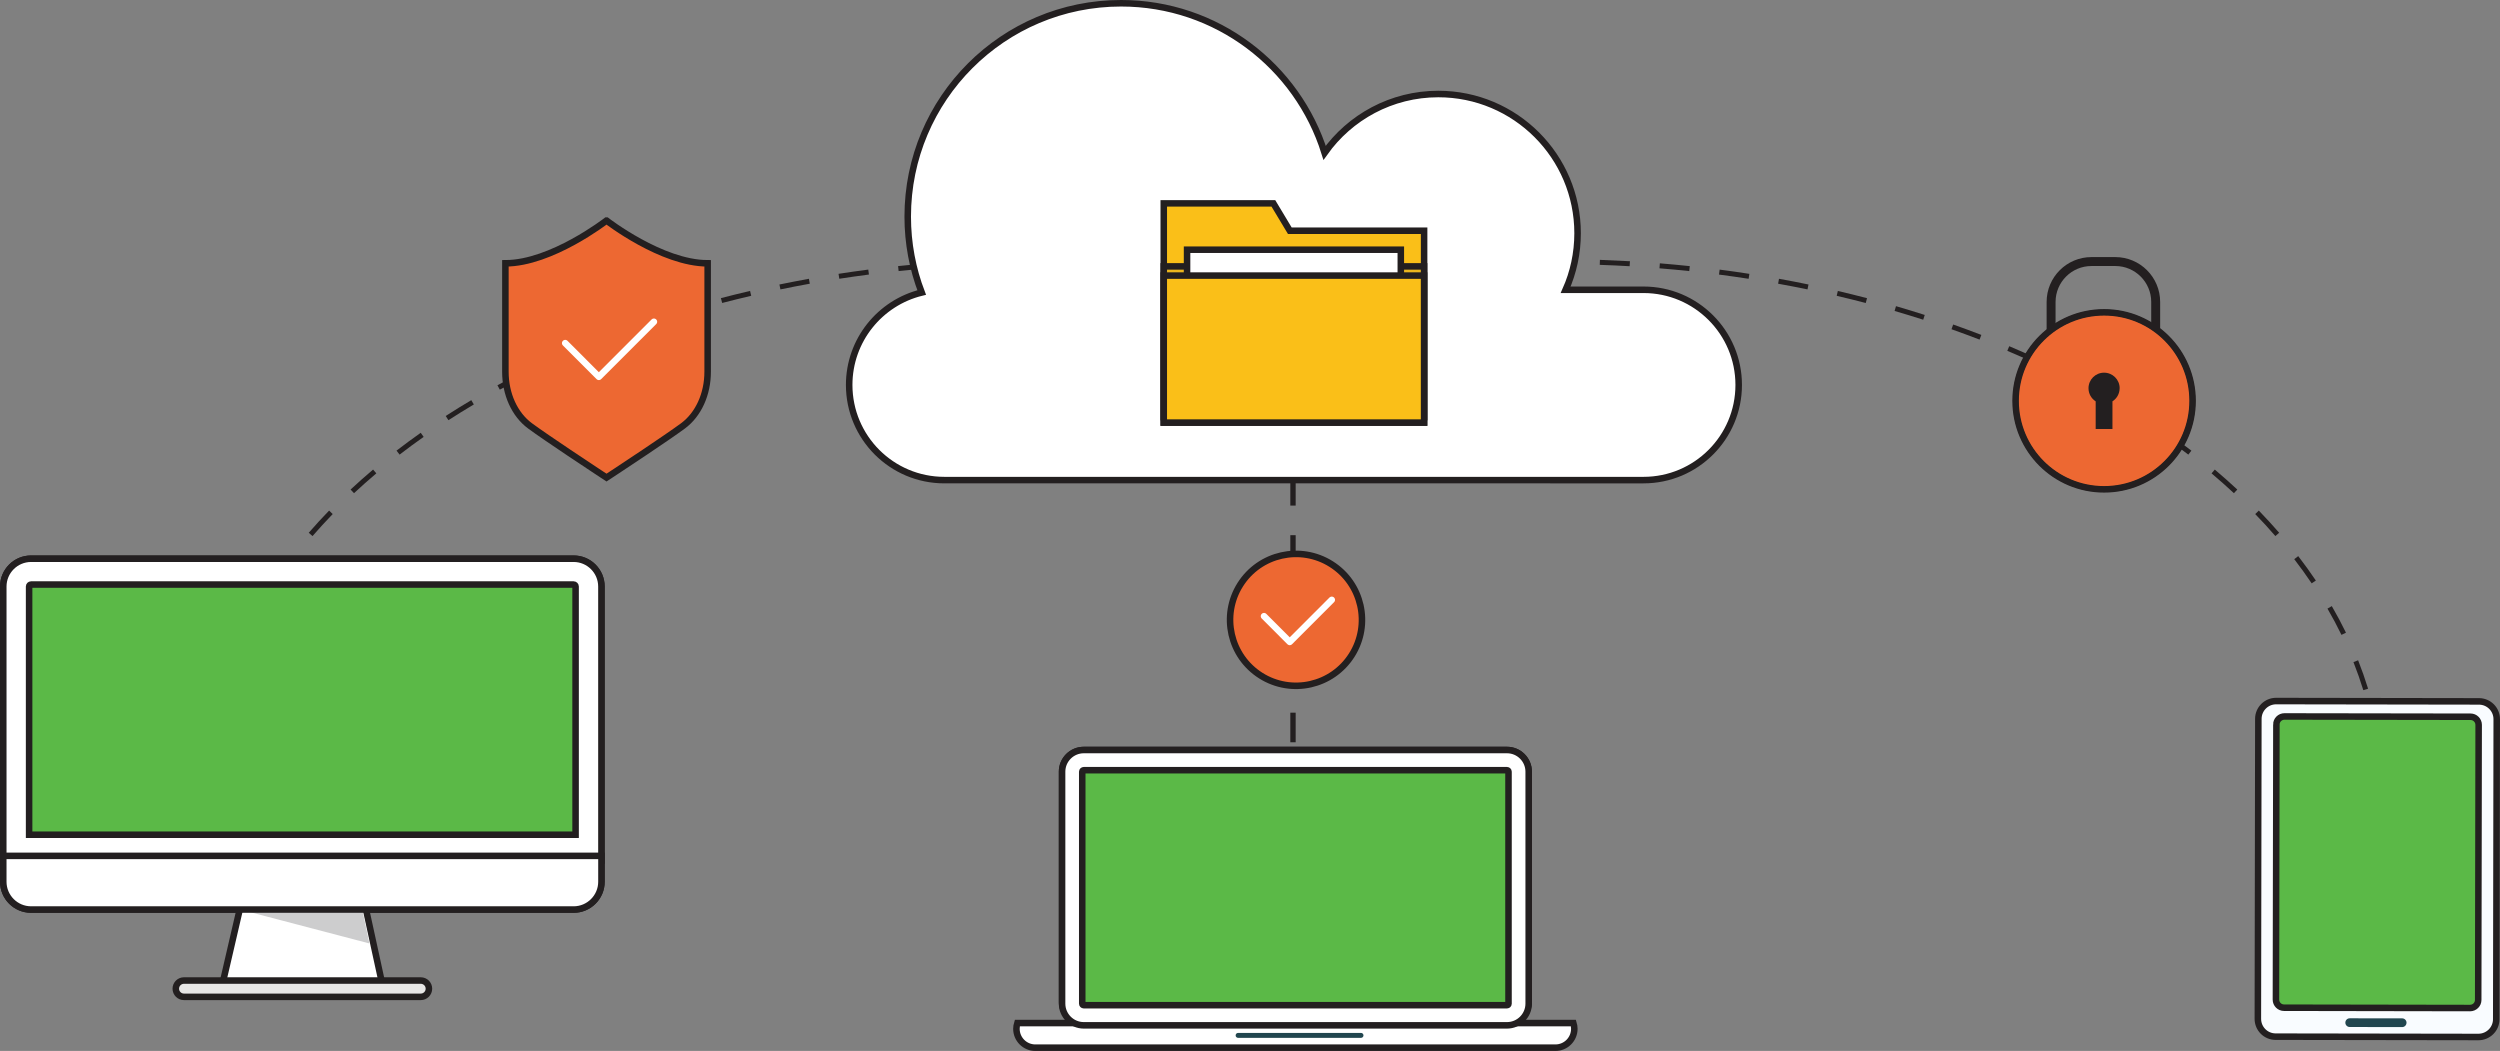 <?xml version="1.0" encoding="UTF-8"?>
<!-- Generator: Adobe Illustrator 27.7.0, SVG Export Plug-In . SVG Version: 6.00 Build 0)  -->
<svg xmlns="http://www.w3.org/2000/svg" xmlns:xlink="http://www.w3.org/1999/xlink" version="1.1" id="Layer_1" x="0px" y="0px" viewBox="0 0 766.09 322.05" style="enable-background:new 0 0 766.09 322.05;" xml:space="preserve">
<rect x="0" y="0" width="766.09" height="322.05" fill="#808080" stroke="none"/>
<style type="text/css">
	.st0{fill:#231F20;}
	.st1{fill:#5BB947;stroke:#231F20;stroke-width:2;stroke-miterlimit:10;}
	.st2{fill:#FFFFFF;stroke:#231F20;stroke-width:2;stroke-miterlimit:10;}
	.st3{fill-rule:evenodd;clip-rule:evenodd;fill:#FFFFFF;stroke:#231F20;stroke-width:2;stroke-miterlimit:10;}
	.st4{fill-rule:evenodd;clip-rule:evenodd;fill:#CDCDCE;}
	.st5{fill-rule:evenodd;clip-rule:evenodd;fill:#E7E6E6;stroke:#231F20;stroke-width:2;stroke-miterlimit:10;}
	.st6{fill:#FFFFFF;stroke:#231F20;stroke-width:2;}
	.st7{fill:#FABF18;stroke:#231F20;stroke-width:2;}
	.st8{fill:#EBB61E;stroke:#231F20;stroke-width:2;}
	.st9{fill:#ED6832;stroke:#231F20;stroke-width:2;stroke-miterlimit:10;}
	.st10{fill:#FFFFFF;}
	.st11{fill:#F9FCFF;stroke:#231F20;stroke-width:2;stroke-miterlimit:10;}
	.st12{fill:#21464F;}
	.st13{fill-rule:evenodd;clip-rule:evenodd;fill:#5BB947;stroke:#231F20;stroke-width:2;stroke-miterlimit:10;}
	.st14{fill:none;stroke:#FFFFFF;stroke-width:2;stroke-linecap:round;stroke-linejoin:round;}
</style>
<g>
	<g id="Layer_1_00000153670859283759183770000002018859033050440636_">
		<g>
			<g>
				<rect x="395.4" y="145.88" class="st0" width="1.64" height="9.05"></rect>
				<rect x="395.4" y="200.26" class="st0" width="1.64" height="9.06"></rect>
				<rect x="395.4" y="182.13" class="st0" width="1.64" height="9.07"></rect>
				<rect x="395.4" y="164" class="st0" width="1.64" height="9.07"></rect>
				<rect x="395.4" y="218.39" class="st0" width="1.64" height="9.07"></rect>
				<rect x="395.4" y="309.08" class="st0" width="1.64" height="9.07"></rect>
				<rect x="395.4" y="290.94" class="st0" width="1.64" height="9.07"></rect>
				<rect x="395.4" y="236.53" class="st0" width="1.64" height="9.07"></rect>
				<rect x="395.4" y="272.8" class="st0" width="1.64" height="9.07"></rect>
				<rect x="395.4" y="254.66" class="st0" width="1.64" height="9.07"></rect>
				<rect x="395.4" y="132.07" class="st0" width="1.64" height="4.62"></rect>
			</g>
			<g>
				<path class="st0" d="M64.08,242.92h-1.54c0-1.54,0.03-3.1,0.1-4.64l1.53,0.07C64.1,239.87,64.07,241.41,64.08,242.92      L64.08,242.92z"></path>
				<path class="st0" d="M64.96,229.26l-1.52-0.2c0.4-3.03,0.93-6.1,1.58-9.1l1.5,0.33C65.88,223.25,65.35,226.27,64.96,229.26      L64.96,229.26z M68.82,211.49l-1.47-0.45c0.89-2.91,1.92-5.84,3.06-8.72l1.43,0.56C70.72,205.72,69.7,208.61,68.82,211.49      L68.82,211.49z M75.52,194.55l-1.38-0.67c1.33-2.73,2.79-5.47,4.34-8.15l1.33,0.77C78.28,189.15,76.84,191.86,75.52,194.55      L75.52,194.55z M84.65,178.76l-1.27-0.86c1.69-2.51,3.5-5.03,5.39-7.49l1.22,0.94C88.12,173.78,86.33,176.28,84.65,178.76z       M95.77,164.27l-1.16-1.01c1.98-2.28,4.08-4.57,6.24-6.8l1.1,1.07C99.81,159.74,97.74,162,95.77,164.27L95.77,164.27z       M108.48,151.13l-1.05-1.12c2.21-2.06,4.54-4.12,6.9-6.12l0.99,1.17C112.97,147.04,110.67,149.09,108.48,151.13L108.48,151.13z       M122.45,139.31l-0.94-1.22c2.4-1.85,4.9-3.69,7.42-5.47l0.89,1.26C127.31,135.65,124.83,137.47,122.45,139.31L122.45,139.31z       M137.41,128.76l-0.83-1.29c2.55-1.65,5.19-3.28,7.84-4.85l0.78,1.32C142.57,125.5,139.95,127.12,137.41,128.76L137.41,128.76z       M153.16,119.41l-0.73-1.35c2.66-1.45,5.41-2.89,8.17-4.27l0.69,1.37c-2.74,1.37-5.47,2.8-8.12,4.24L153.16,119.41z       M169.54,111.2l-0.64-1.4c2.76-1.27,5.59-2.52,8.43-3.72l0.6,1.42C175.11,108.69,172.29,109.93,169.54,111.2L169.54,111.2z       M186.42,104.07l-0.55-1.43c2.84-1.1,5.74-2.17,8.64-3.19l0.51,1.45C192.14,101.92,189.25,102.99,186.42,104.07L186.42,104.07z       M203.7,97.97l-0.47-1.46c2.89-0.93,5.86-1.83,8.81-2.69l0.43,1.47C209.53,96.14,206.58,97.05,203.7,97.97L203.7,97.97z       M221.3,92.85l-0.39-1.49c2.94-0.77,5.95-1.51,8.94-2.21l0.35,1.49c-2.98,0.7-5.97,1.44-8.9,2.2V92.85z M239.15,88.68l-0.31-1.5      c2.98-0.61,6.02-1.2,9.04-1.75l0.27,1.51C245.14,87.48,242.11,88.07,239.15,88.68z M257.19,85.43l-0.23-1.52      c3.01-0.47,6.08-0.9,9.11-1.3l0.2,1.52c-3.02,0.39-6.08,0.83-9.08,1.29V85.43z M275.37,83.07l-0.16-1.53      c3.04-0.32,6.12-0.61,9.17-0.86l0.12,1.53c-3.03,0.25-6.1,0.53-9.13,0.85V83.07z M293.65,81.58l-0.09-1.53      c3.05-0.18,6.14-0.32,9.2-0.42l0.05,1.53C299.77,81.26,296.69,81.41,293.65,81.58z"></path>
				<path class="st0" d="M312.07,80.95l-0.02-1.54c1.53-0.02,3.07-0.03,4.62-0.03v1.54C315.13,80.92,313.6,80.92,312.07,80.95z"></path>
			</g>
			<g>
				<path class="st0" d="M730.48,242.92h-1.53c0-1.52-0.04-3.06-0.1-4.57l1.53-0.07C730.45,239.82,730.48,241.37,730.48,242.92z"></path>
				<path class="st0" d="M728.06,229.26c-0.39-2.99-0.92-6.01-1.56-8.97l1.5-0.33c0.66,3.01,1.18,6.07,1.58,9.1L728.06,229.26      L728.06,229.26z M724.2,211.49c-0.88-2.87-1.9-5.77-3.02-8.6l1.43-0.56c1.13,2.87,2.16,5.8,3.06,8.72L724.2,211.49L724.2,211.49      z M717.51,194.55c-1.31-2.7-2.76-5.41-4.29-8.05l1.33-0.77c1.55,2.68,3.01,5.42,4.34,8.15L717.51,194.55L717.51,194.55z       M708.38,178.76c-1.67-2.48-3.46-4.97-5.34-7.41l1.22-0.94c1.89,2.46,3.71,4.98,5.4,7.49L708.38,178.76L708.38,178.76z       M697.26,164.27c-1.96-2.27-4.04-4.54-6.18-6.74l1.1-1.07c2.15,2.22,4.25,4.51,6.24,6.8L697.26,164.27L697.26,164.27z       M684.55,151.13c-2.2-2.05-4.5-4.09-6.85-6.07l0.99-1.17c2.36,2,4.68,4.06,6.9,6.12L684.55,151.13L684.55,151.13z       M670.58,139.31c-2.38-1.84-4.86-3.66-7.37-5.43l0.89-1.26c2.53,1.78,5.02,3.62,7.42,5.47L670.58,139.31L670.58,139.31z       M655.62,128.76c-2.53-1.63-5.15-3.25-7.78-4.82l0.78-1.32c2.66,1.58,5.29,3.21,7.83,4.85L655.62,128.76L655.62,128.76z       M639.87,119.41c-2.65-1.44-5.38-2.87-8.12-4.24l0.69-1.37c2.76,1.38,5.5,2.82,8.17,4.27l-0.73,1.35L639.87,119.41z       M623.49,111.2c-2.75-1.26-5.57-2.51-8.38-3.7l0.6-1.41c2.83,1.2,5.67,2.45,8.43,3.72L623.49,111.2L623.49,111.2z       M606.61,104.07c-2.82-1.09-5.71-2.16-8.6-3.18l0.51-1.45c2.9,1.02,5.8,2.1,8.64,3.19L606.61,104.07L606.61,104.07z       M589.33,97.97c-2.88-0.92-5.83-1.83-8.76-2.68l0.43-1.47c2.95,0.86,5.91,1.76,8.81,2.69l-0.47,1.46L589.33,97.97z       M571.73,92.85c-2.92-0.77-5.92-1.51-8.9-2.2l0.35-1.49c3,0.7,6,1.44,8.94,2.21l-0.39,1.49L571.73,92.85z M553.88,88.68      c-2.96-0.61-5.99-1.2-9-1.74l0.27-1.51c3.02,0.54,6.06,1.13,9.04,1.75L553.88,88.68z M535.84,85.43c-3-0.46-6.05-0.9-9.08-1.29      l0.2-1.52c3.04,0.39,6.11,0.83,9.11,1.3l-0.23,1.52V85.43z M517.65,83.07c-3.02-0.32-6.1-0.61-9.13-0.85l0.12-1.53      c3.04,0.25,6.13,0.54,9.17,0.86l-0.16,1.53V83.07z M499.38,81.58c-3.04-0.18-6.12-0.32-9.16-0.42l0.05-1.53      c3.05,0.11,6.14,0.25,9.2,0.42L499.38,81.58z"></path>
				<path class="st0" d="M480.96,80.95c-1.53-0.02-3.06-0.03-4.6-0.03v-1.54c1.54,0,3.08,0,4.62,0.03L480.96,80.95z"></path>
			</g>
		</g>
		<g>
			<path class="st1" d="M9.51,171.21h166.28c4.7,0,8.51,3.81,8.51,8.51v90.49c0,4.69-3.81,8.51-8.51,8.51H9.51     c-4.7,0-8.51-3.81-8.51-8.51v-90.49C1,175.02,4.81,171.21,9.51,171.21z"></path>
			<path class="st2" d="M175.79,179.13c0.31,0,0.59,0.28,0.59,0.58v76.08H8.92v-76.08c0-0.31,0.28-0.58,0.58-0.58H175.79      M175.79,171.21H9.51c-4.68,0-8.51,3.83-8.51,8.51v84h183.3v-84C184.3,175.04,180.47,171.21,175.79,171.21L175.79,171.21z"></path>
			<g>
				<polygon class="st3" points="75.22,271.12 110.5,271.12 117.03,301.08 68.27,301.08     "></polygon>
				<polygon class="st4" points="73.42,278.68 110.99,278.68 113.2,289.11     "></polygon>
			</g>
			<path class="st5" d="M131.44,302.97c0,1.38-1.12,2.5-2.5,2.5H56.37c-1.38,0-2.5-1.12-2.5-2.5l0,0c0-1.38,1.12-2.5,2.5-2.5h72.57     C130.32,300.47,131.44,301.59,131.44,302.97L131.44,302.97L131.44,302.97z"></path>
			<path class="st3" d="M1,262.26v7.95c0,4.68,3.83,8.51,8.51,8.51H175.8c4.68,0,8.51-3.83,8.51-8.51v-7.95H1z"></path>
		</g>
		<path class="st6" d="M282.44,89.64c-2.77-7.23-4.28-15.07-4.28-23.26C278.16,30.26,307.42,1,343.54,1    c29.28,0,54.07,19.28,62.37,45.83c7.74-10.9,20.46-18.02,34.84-18.02c23.58,0,42.68,19.11,42.68,42.66    c0,6.18-1.31,12.04-3.66,17.33h23.87c16.1,0,29.16,13.07,29.16,29.16s-13.06,29.16-29.16,29.16H289.38    c-16.1,0-29.16-13.04-29.16-29.16C260.22,104.26,269.67,92.76,282.44,89.64L282.44,89.64z"></path>
		<g>
			<polygon class="st7" points="395.25,70.71 390.21,62.32 356.62,62.32 356.62,70.71 356.62,79.11 356.62,127.82 436.4,127.82      436.4,70.71    "></polygon>
			<rect x="356.62" y="81.63" class="st8" width="79.77" height="47.86"></rect>
			<rect x="363.76" y="76.52" class="st6" width="65.5" height="50.53"></rect>
			<rect x="356.62" y="84.45" class="st7" width="79.77" height="45.05"></rect>
		</g>
		<g>
			<path class="st0" d="M629.9,118.8V92.52c0-6.07,4.93-11,11-11h7.31c6.07,0,11,4.94,11,11v26.28h2.74V92.52     c0-7.58-6.16-13.74-13.74-13.74h-7.31c-7.58,0-13.74,6.16-13.74,13.74v26.28H629.9z"></path>
			<g>
				<path class="st9" d="M671.89,122.83c0,14.98-12.14,27.12-27.12,27.12s-27.12-12.14-27.12-27.12s12.14-27.12,27.12-27.12      S671.89,107.85,671.89,122.83z"></path>
				<path class="st0" d="M644.77,150.77c-15.41,0-27.94-12.53-27.94-27.94s12.53-27.94,27.94-27.94s27.94,12.53,27.94,27.94      S660.17,150.77,644.77,150.77z M644.77,96.53c-14.5,0-26.3,11.8-26.3,26.3s11.8,26.3,26.3,26.3s26.3-11.8,26.3-26.3      S659.27,96.53,644.77,96.53z"></path>
			</g>
			<path class="st0" d="M649.54,118.97c0-2.64-2.14-4.77-4.78-4.77s-4.77,2.14-4.77,4.77c0,1.69,0.88,3.17,2.2,4.02v8.47h5.14v-8.47     c1.32-0.85,2.2-2.33,2.2-4.02H649.54z"></path>
		</g>
		<g>
			<g>
				<rect x="691.33" y="223.79" class="st10" width="1.66" height="8.33"></rect>
				<path class="st11" d="M764.94,312.33c0,3-2.45,5.44-5.46,5.44l-62.15-0.1c-3.01,0-5.44-2.44-5.44-5.46l0.15-91.94      c0-3,2.45-5.45,5.46-5.44l62.15,0.1c3.01,0,5.45,2.46,5.44,5.46L764.94,312.33L764.94,312.33z"></path>
				<path class="st1" d="M697.56,222.03c0-1.37,1.11-2.48,2.49-2.48l57.02,0.09c1.37,0,2.48,1.12,2.48,2.49l-0.14,84.29      c0,1.37-1.11,2.47-2.48,2.48l-57.02-0.1c-1.37,0-2.48-1.11-2.48-2.48l0.14-84.29L697.56,222.03z"></path>
			</g>
			<path class="st12" d="M737.44,313.41c0,0.74-0.61,1.33-1.34,1.33l-16.07-0.03c-0.74,0-1.34-0.6-1.33-1.34l0,0     c0-0.74,0.6-1.33,1.34-1.33l16.07,0.02c0.74,0,1.34,0.6,1.34,1.35l0,0H737.44z"></path>
		</g>
		<g>
			<g>
				<path class="st3" d="M311.74,313.51c-0.17,0.55-0.27,1.14-0.27,1.75c0,3.2,2.59,5.79,5.79,5.79h159.38      c3.2,0,5.79-2.59,5.79-5.79c0-0.61-0.1-1.19-0.27-1.75H311.74L311.74,313.51z"></path>
				<path class="st12" d="M417.82,317.28c0,0.42-0.34,0.76-0.77,0.76H379.4c-0.42,0-0.76-0.34-0.76-0.76l0,0      c0-0.42,0.34-0.76,0.76-0.76h37.65C417.48,316.52,417.82,316.86,417.82,317.28L417.82,317.28z"></path>
			</g>
			<g>
				<path class="st13" d="M332.09,229.83h129.7c3.66,0,6.64,2.98,6.64,6.63v70.58c0,3.65-2.98,6.64-6.64,6.64h-129.7      c-3.65,0-6.64-2.98-6.64-6.64v-70.58C325.45,232.81,328.43,229.83,332.09,229.83L332.09,229.83z"></path>
				<path class="st2" d="M461.81,229.83H332.1c-3.65,0-6.64,2.98-6.64,6.63v71.1c0,3.65,2.98,6.64,6.64,6.64h129.71      c3.65,0,6.64-2.99,6.64-6.64v-71.1C468.45,232.81,465.46,229.83,461.81,229.83z M462.26,307.57c0,0.24-0.21,0.46-0.45,0.46      H332.1c-0.24,0-0.46-0.22-0.46-0.46v-71.1c0-0.24,0.22-0.45,0.46-0.45h129.71c0.24,0,0.45,0.22,0.45,0.45V307.57z"></path>
			</g>
		</g>
		<path class="st9" d="M185.85,67.59c0,0-16.89,13.1-30.98,13.1v33.21c0,6.9,2.83,13.12,7.56,16.61c4.94,3.65,19.7,13.39,20.33,13.8    l3.1,2.04l3.1-2.04c0.63-0.41,15.39-10.15,20.33-13.8c4.73-3.5,7.56-9.71,7.56-16.61V80.69c-14.09,0-30.98-13.1-30.98-13.1    L185.85,67.59z"></path>
		<polyline class="st14" points="173.2,105.15 183.51,115.47 200.38,98.6   "></polyline>
		
			<ellipse transform="matrix(0.534 -0.846 0.846 0.534 24.306 424.308)" class="st9" cx="397.02" cy="190.11" rx="20.2" ry="20.2"></ellipse>
		<polyline class="st14" points="387.34,188.82 395.22,196.71 408.1,183.82   "></polyline>
	</g>
</g>
</svg>
